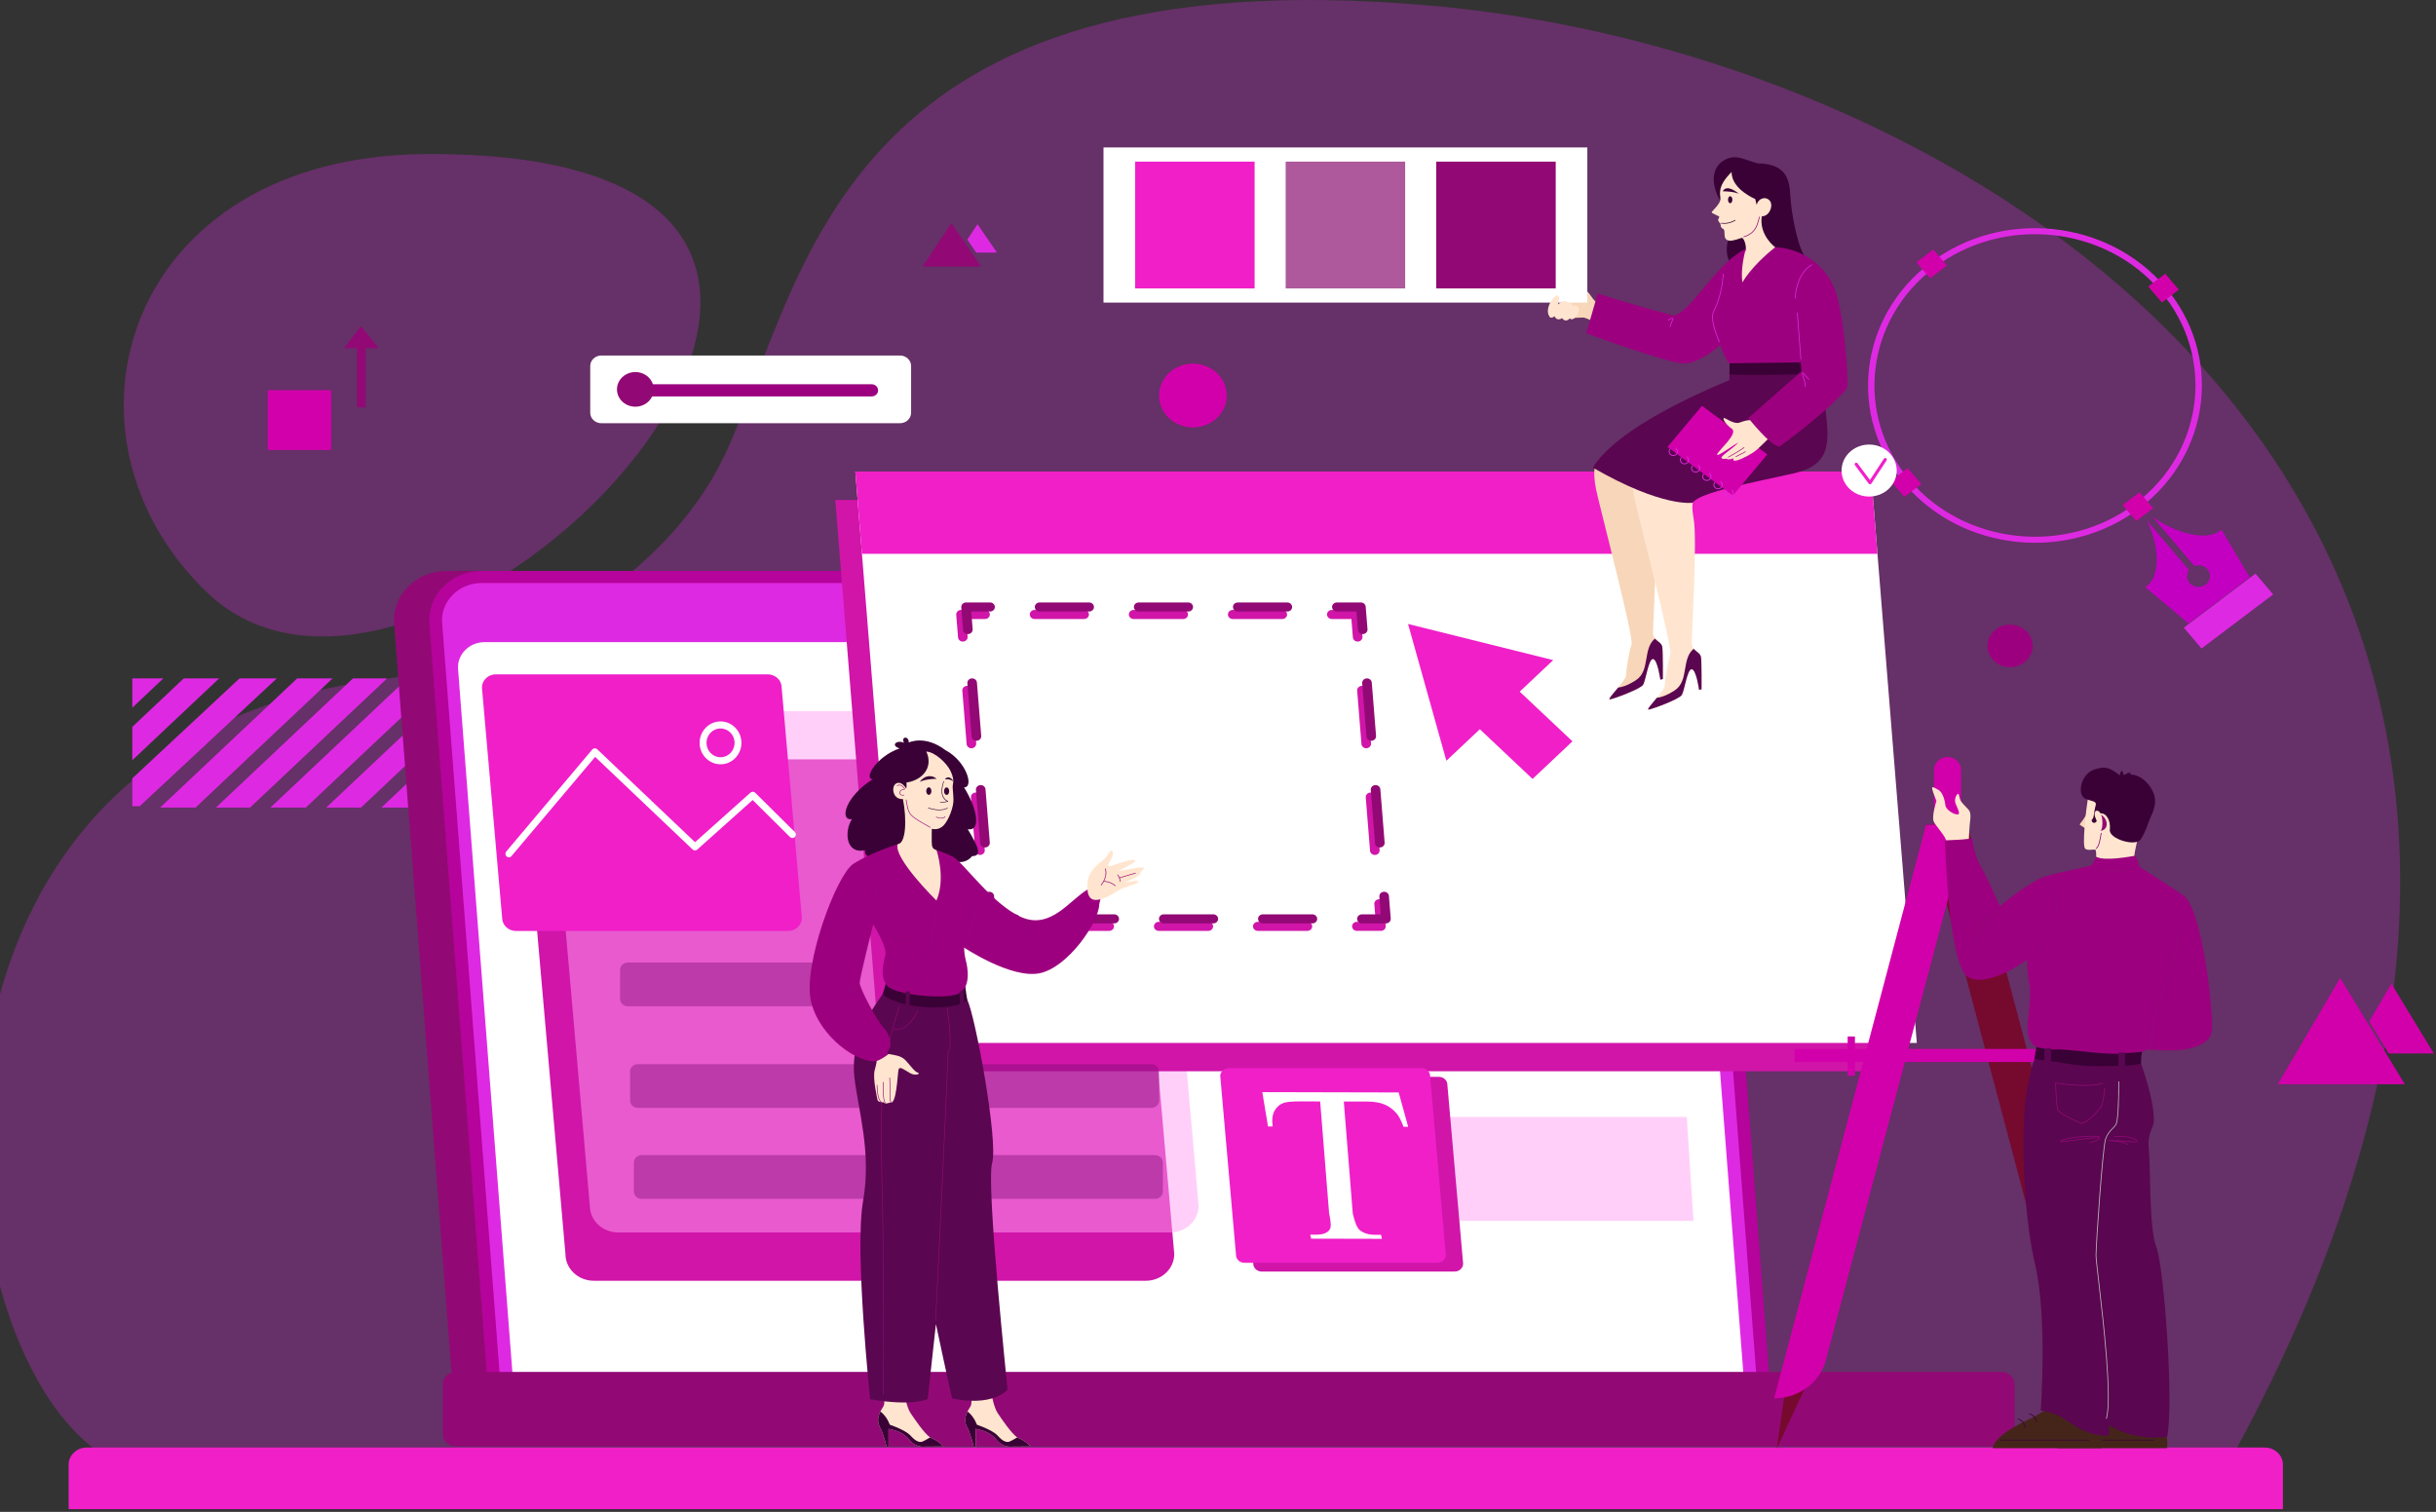 <svg width="733" height="455" viewBox="0 0 733 455" fill="none" xmlns="http://www.w3.org/2000/svg">
<rect x="0" y="0" width="733" height="455" fill="#333333" stroke="none"/>
<path d="M430.138 1.658C255.47 -13.608 242.747 80.167 219.61 133.599C210.935 153.636 196.078 168.457 180.895 179.159C161.076 193.131 137.566 201.666 113.034 204.748C-44.767 224.564 -19.023 425.299 40.315 442.185H669.581C824.588 164.129 604.807 16.925 430.138 1.658Z" fill="#DE29E2" fill-opacity="0.3"/>
<path d="M128.229 46.367C37.267 46.891 12.956 131.007 62.294 178.307C130.541 243.732 317.936 45.276 128.229 46.367Z" fill="#DE29E2" fill-opacity="0.3"/>
<path d="M100.077 204.164H89.428L48.19 243.038H58.842L100.077 204.164Z" fill="#DE29E2"/>
<path d="M116.484 204.164H106.211L64.973 243.038H75.245L116.484 204.164Z" fill="#DE29E2"/>
<path d="M72.078 204.164L39.81 234.255V242.623H42.054L83.293 204.164H72.078Z" fill="#DE29E2"/>
<path d="M39.81 228.799L65.944 204.164H55.295L39.81 218.758V228.799Z" fill="#DE29E2"/>
<path d="M129.326 223.527V213.664L98.164 243.039H108.626L129.326 223.527Z" fill="#DE29E2"/>
<path d="M114.759 243.042H129.324V229.31L114.759 243.042Z" fill="#DE29E2"/>
<path d="M49.16 204.164H39.81V212.978L49.16 204.164Z" fill="#DE29E2"/>
<path d="M129.325 207.88V204.164H122.618L81.379 243.038H92.028L129.325 207.88Z" fill="#DE29E2"/>
<path d="M270.803 106.989H180.956C179.103 106.989 177.602 108.405 177.602 110.15V124.214C177.602 125.96 179.103 127.375 180.956 127.375H270.803C272.655 127.375 274.156 125.96 274.156 124.214V110.15C274.156 108.405 272.655 106.989 270.803 106.989Z" fill="white"/>
<path d="M262.276 119.312H193.38C192.302 119.312 191.431 118.491 191.431 117.475C191.431 116.46 192.302 115.639 193.38 115.639H262.276C263.353 115.639 264.224 116.46 264.224 117.475C264.224 118.491 263.353 119.312 262.276 119.312Z" fill="#9D007F"/>
<path d="M191.18 122.399C194.234 122.399 196.71 120.065 196.71 117.186C196.71 114.307 194.234 111.973 191.18 111.973C188.126 111.973 185.65 114.307 185.65 117.186C185.65 120.065 188.126 122.399 191.18 122.399Z" fill="#920975"/>
<path d="M643.739 152.981C622.113 169.309 590.43 166.005 573.109 145.619C555.789 125.234 559.293 95.367 580.919 79.04C602.545 62.713 634.228 66.016 651.548 86.402C668.869 106.788 665.364 136.654 643.739 152.981ZM582.125 80.458C561.328 96.158 557.959 124.879 574.614 144.483C591.269 164.086 621.737 167.263 642.533 151.563C663.329 135.863 666.699 107.142 650.044 87.539C633.389 67.935 602.921 64.758 582.125 80.458Z" fill="#DE29E2"/>
<path d="M581.755 75.102L576.653 78.954L580.739 83.764L585.841 79.912L581.755 75.102Z" fill="#D200AA"/>
<path d="M643.812 148.148L638.71 152L642.796 156.81L647.898 152.958L643.812 148.148Z" fill="#D200AA"/>
<path d="M651.531 82.377L646.429 86.228L650.515 91.038L655.617 87.186L651.531 82.377Z" fill="#D200AA"/>
<path d="M574.045 140.874L568.943 144.726L573.029 149.535L578.131 145.683L574.045 140.874Z" fill="#D200AA"/>
<path d="M647.565 155.361L660.285 170.331C661.661 169.831 663.271 170.182 664.243 171.325C665.442 172.737 665.201 174.798 663.702 175.929C662.204 177.059 660.018 176.832 658.818 175.42C657.847 174.277 657.838 172.716 658.654 171.561L645.861 156.504C649.076 162.193 650.992 173.398 645.514 176.699L658.535 187.646L676.94 173.753L668.451 159.38C663.866 163.675 652.754 159.502 647.562 155.364L647.565 155.361Z" fill="#C300C2"/>
<path d="M678.679 172.64L657.122 188.915L662.438 195.172L683.995 178.898L678.679 172.64Z" fill="#DE29E2"/>
<path d="M26.117 435.644H681.468C684.484 435.644 686.934 437.953 686.934 440.796V454.18H20.651V440.796C20.651 437.953 23.101 435.644 26.117 435.644Z" fill="#F01FC8"/>
<path d="M704.174 294.314L685.394 326.314H723.62L704.174 294.314Z" fill="#D200AA"/>
<path d="M718.757 317.049H732.345L719.59 296.058L712.912 307.429L718.757 317.049Z" fill="#D200AA"/>
<path d="M286.28 67.162L277.637 80.198H295.228L286.28 67.162Z" fill="#920975"/>
<path d="M293.754 76.026H300.007L294.136 67.476L291.062 72.107L293.754 76.026Z" fill="#DE29E2"/>
<path d="M362.849 127.905C368.045 125.876 370.512 120.261 368.36 115.363C366.208 110.466 360.251 108.14 355.056 110.169C349.86 112.197 347.393 117.812 349.545 122.71C351.697 127.608 357.653 129.933 362.849 127.905Z" fill="#D200AA"/>
<path d="M99.653 117.418H80.545V135.43H99.653V117.418Z" fill="#D200AA"/>
<path d="M113.995 104.816L108.635 98.133L103.458 104.816H107.429V122.604H110.024V104.816H113.995Z" fill="#920975"/>
<path d="M611.446 195.867C612.307 192.428 610.047 188.982 606.399 188.17C602.751 187.358 599.095 189.488 598.234 192.927C597.373 196.366 599.632 199.812 603.281 200.624C606.929 201.436 610.585 199.306 611.446 195.867Z" fill="#9D007F"/>
<path d="M522.496 423.56H136.656L118.596 187.745C117.937 179.152 125.155 171.836 134.296 171.836H488.572C496.825 171.836 503.677 177.846 504.272 185.608L522.496 423.56Z" fill="#920975"/>
<path d="M533.099 423.56H147.256L129.196 187.745C128.536 179.152 135.755 171.836 144.896 171.836H499.171C507.425 171.836 514.276 177.846 514.871 185.608L533.095 423.56H533.099Z" fill="#B5039B"/>
<path d="M150.844 419.925L133.044 187.484C132.803 184.344 133.922 181.35 136.199 179.046C138.472 176.743 141.562 175.473 144.902 175.473H499.178C505.38 175.473 510.585 180.04 511.032 185.872L528.957 419.925H150.844Z" fill="#DE29E2"/>
<path d="M154.434 416.287L137.831 201.368C137.667 199.246 138.425 197.221 139.962 195.666C141.499 194.109 143.586 193.254 145.843 193.254H500.118C504.308 193.254 507.825 196.339 508.128 200.279L524.815 416.287H154.434Z" fill="white"/>
<path d="M602.223 412.893H137.185C134.996 412.893 133.221 414.566 133.221 416.63V431.554C133.221 433.618 134.996 435.291 137.185 435.291H602.223C604.412 435.291 606.187 433.618 606.187 431.554V416.63C606.187 414.566 604.412 412.893 602.223 412.893Z" fill="#920975"/>
<g style="mix-blend-mode:multiply">
<path d="M344.786 385.454H178.693C173.973 385.454 170.144 381.847 170.144 377.395L157.8 236.601C157.8 232.152 161.626 228.542 166.35 228.542H332.443C337.163 228.542 340.992 232.149 340.992 236.601L353.336 377.395C353.336 381.844 349.51 385.454 344.786 385.454Z" fill="#D015A8"/>
</g>
<path d="M352.118 370.924H186.025C181.305 370.924 177.476 367.318 177.476 362.865L165.132 222.072C165.132 217.622 168.958 214.013 173.682 214.013H339.775C344.495 214.013 348.324 217.619 348.324 222.072L360.668 362.865C360.668 367.315 356.842 370.924 352.118 370.924Z" fill="#FFA1F4" fill-opacity="0.5"/>
<g style="mix-blend-mode:multiply">
<path d="M570.737 322.402H265.163L251.334 150.442H556.908L570.737 322.402Z" fill="#D015A8"/>
</g>
<path d="M576.774 313.873H271.199L257.371 141.91H562.945L576.774 313.873Z" fill="white"/>
<path d="M562.945 141.91H257.371L259.364 166.682H564.938L562.945 141.91Z" fill="#F01FC8"/>
<path d="M568.301 147.148C571.541 144.093 571.541 139.14 568.301 136.085C565.06 133.03 559.806 133.03 556.565 136.085C553.324 139.14 553.324 144.093 556.565 147.148C559.806 150.203 565.06 150.203 568.301 147.148Z" fill="white"/>
<path d="M562.689 145.743C562.531 145.743 562.383 145.671 562.293 145.549L558.146 139.979C557.991 139.772 558.046 139.491 558.264 139.345C558.483 139.2 558.782 139.251 558.936 139.457L562.666 144.464L566.872 138.057C567.013 137.845 567.309 137.778 567.534 137.908C567.759 138.042 567.83 138.321 567.692 138.533L563.103 145.525C563.02 145.655 562.869 145.734 562.708 145.74C562.705 145.74 562.698 145.74 562.695 145.74L562.689 145.743Z" fill="#F01FC8"/>
<g style="mix-blend-mode:multiply">
<path d="M415.527 280.152H408.299C407.502 280.152 406.852 279.543 406.852 278.788C406.852 278.033 407.498 277.424 408.299 277.424H413.967L413.54 272.096C413.479 271.344 414.077 270.689 414.871 270.635C415.671 270.577 416.363 271.141 416.421 271.89L416.967 278.685C416.999 279.064 416.858 279.437 416.585 279.715C416.311 279.994 415.925 280.152 415.524 280.152H415.527Z" fill="#D015A8"/>
<path d="M393.39 280.157H378.484C377.687 280.157 377.037 279.547 377.037 278.793C377.037 278.038 377.684 277.429 378.484 277.429H393.39C394.188 277.429 394.837 278.038 394.837 278.793C394.837 279.547 394.191 280.157 393.39 280.157ZM363.578 280.157H348.673C347.875 280.157 347.226 279.547 347.226 278.793C347.226 278.038 347.872 277.429 348.673 277.429H363.578C364.376 277.429 365.025 278.038 365.025 278.793C365.025 279.547 364.379 280.157 363.578 280.157ZM333.763 280.157H318.858C318.06 280.157 317.411 279.547 317.411 278.793C317.411 278.038 318.057 277.429 318.858 277.429H333.763C334.561 277.429 335.21 278.038 335.21 278.793C335.21 279.547 334.564 280.157 333.763 280.157Z" fill="#D015A8"/>
<path d="M303.948 280.152H296.72C295.964 280.152 295.334 279.603 295.279 278.891L294.733 272.096C294.672 271.344 295.27 270.689 296.064 270.635C296.868 270.577 297.556 271.141 297.614 271.89L298.057 277.424H303.945C304.742 277.424 305.391 278.033 305.391 278.788C305.391 279.543 304.745 280.152 303.945 280.152H303.948Z" fill="#D015A8"/>
<path d="M294.88 257.304C294.131 257.304 293.497 256.758 293.44 256.043L292.15 239.988C292.089 239.236 292.687 238.582 293.481 238.527C294.285 238.473 294.973 239.033 295.031 239.782L296.32 255.837C296.382 256.588 295.784 257.243 294.989 257.297C294.951 257.297 294.915 257.301 294.88 257.301V257.304ZM292.301 225.194C291.552 225.194 290.919 224.649 290.861 223.934L289.572 207.879C289.511 207.127 290.109 206.473 290.903 206.418C291.7 206.361 292.395 206.924 292.453 207.673L293.742 223.727C293.803 224.479 293.205 225.134 292.411 225.188C292.372 225.188 292.337 225.191 292.301 225.191V225.194Z" fill="#D015A8"/>
<path d="M289.72 193.088C288.97 193.088 288.337 192.543 288.279 191.828L287.733 185.032C287.7 184.654 287.842 184.281 288.115 184.002C288.388 183.723 288.774 183.565 289.176 183.565H296.404C297.201 183.565 297.851 184.175 297.851 184.929C297.851 185.684 297.205 186.293 296.404 186.293H290.736L291.163 191.621C291.224 192.373 290.626 193.028 289.832 193.082C289.794 193.082 289.758 193.085 289.723 193.085L289.72 193.088Z" fill="#D015A8"/>
<path d="M385.845 186.293H370.939C370.142 186.293 369.492 185.684 369.492 184.929C369.492 184.175 370.138 183.565 370.939 183.565H385.845C386.642 183.565 387.292 184.175 387.292 184.929C387.292 185.684 386.645 186.293 385.845 186.293ZM356.03 186.293H341.124C340.327 186.293 339.677 185.684 339.677 184.929C339.677 184.175 340.323 183.565 341.124 183.565H356.03C356.827 183.565 357.477 184.175 357.477 184.929C357.477 185.684 356.83 186.293 356.03 186.293ZM326.218 186.293H311.312C310.515 186.293 309.865 185.684 309.865 184.929C309.865 184.175 310.511 183.565 311.312 183.565H326.218C327.015 183.565 327.665 184.175 327.665 184.929C327.665 185.684 327.019 186.293 326.218 186.293Z" fill="#D015A8"/>
<path d="M408.527 193.088C407.778 193.088 407.144 192.543 407.086 191.828L406.643 186.293H400.755C399.958 186.293 399.309 185.684 399.309 184.929C399.309 184.175 399.955 183.565 400.755 183.565H407.983C408.739 183.565 409.369 184.114 409.424 184.826L409.97 191.621C410.031 192.373 409.433 193.028 408.639 193.082C408.601 193.082 408.565 193.085 408.53 193.085L408.527 193.088Z" fill="#D015A8"/>
<path d="M413.689 257.304C412.939 257.304 412.306 256.758 412.248 256.043L410.959 239.988C410.898 239.236 411.496 238.582 412.29 238.527C413.091 238.473 413.782 239.033 413.84 239.782L415.129 255.837C415.19 256.588 414.592 257.243 413.798 257.297C413.759 257.297 413.724 257.301 413.689 257.301V257.304ZM411.11 225.194C410.361 225.194 409.727 224.649 409.67 223.934L408.38 207.879C408.319 207.127 408.917 206.473 409.711 206.418C410.512 206.361 411.203 206.924 411.261 207.673L412.55 223.727C412.612 224.479 412.013 225.134 411.219 225.188C411.181 225.188 411.145 225.191 411.11 225.191V225.194Z" fill="#D015A8"/>
</g>
<path d="M417.038 277.903H409.81C409.012 277.903 408.363 277.294 408.363 276.539C408.363 275.784 409.009 275.175 409.81 275.175H415.478L415.051 269.847C414.989 269.095 415.587 268.44 416.382 268.386C417.182 268.328 417.874 268.892 417.931 269.641L418.478 276.436C418.51 276.815 418.369 277.188 418.095 277.466C417.822 277.745 417.436 277.903 417.034 277.903H417.038Z" fill="#920975"/>
<path d="M394.899 277.904H379.993C379.196 277.904 378.546 277.294 378.546 276.54C378.546 275.785 379.193 275.176 379.993 275.176H394.899C395.696 275.176 396.346 275.785 396.346 276.54C396.346 277.294 395.7 277.904 394.899 277.904ZM365.087 277.904H350.181C349.384 277.904 348.734 277.294 348.734 276.54C348.734 275.785 349.381 275.176 350.181 275.176H365.087C365.885 275.176 366.534 275.785 366.534 276.54C366.534 277.294 365.888 277.904 365.087 277.904ZM335.272 277.904H320.366C319.569 277.904 318.919 277.294 318.919 276.54C318.919 275.785 319.566 275.176 320.366 275.176H335.272C336.07 275.176 336.719 275.785 336.719 276.54C336.719 277.294 336.073 277.904 335.272 277.904Z" fill="#920975"/>
<path d="M305.457 277.903H298.23C297.474 277.903 296.844 277.354 296.789 276.642L296.243 269.847C296.181 269.095 296.78 268.44 297.574 268.386C298.378 268.328 299.066 268.892 299.123 269.641L299.567 275.175H305.454C306.252 275.175 306.901 275.784 306.901 276.539C306.901 277.294 306.255 277.903 305.454 277.903H305.457Z" fill="#920975"/>
<path d="M296.39 255.052C295.641 255.052 295.007 254.506 294.949 253.791L293.66 237.736C293.599 236.985 294.197 236.33 294.991 236.275C295.795 236.221 296.483 236.781 296.541 237.53L297.83 253.585C297.891 254.336 297.293 254.991 296.499 255.046C296.461 255.046 296.425 255.049 296.39 255.049V255.052ZM293.811 222.942C293.062 222.942 292.429 222.397 292.371 221.682L291.081 205.627C291.02 204.875 291.618 204.221 292.413 204.166C293.21 204.109 293.904 204.672 293.962 205.421L295.252 221.476C295.313 222.227 294.715 222.882 293.92 222.936C293.882 222.936 293.847 222.939 293.811 222.939V222.942Z" fill="#920975"/>
<path d="M291.231 190.837C290.482 190.837 289.848 190.291 289.79 189.576L289.244 182.78C289.212 182.402 289.353 182.029 289.626 181.75C289.9 181.471 290.285 181.313 290.687 181.313H297.915C298.713 181.313 299.362 181.923 299.362 182.677C299.362 183.432 298.716 184.041 297.915 184.041H292.247L292.674 189.37C292.736 190.121 292.137 190.776 291.343 190.83C291.305 190.83 291.269 190.833 291.234 190.833L291.231 190.837Z" fill="#920975"/>
<path d="M387.357 184.041H372.451C371.654 184.041 371.004 183.432 371.004 182.677C371.004 181.923 371.651 181.313 372.451 181.313H387.357C388.154 181.313 388.804 181.923 388.804 182.677C388.804 183.432 388.158 184.041 387.357 184.041ZM357.545 184.041H342.639C341.842 184.041 341.192 183.432 341.192 182.677C341.192 181.923 341.839 181.313 342.639 181.313H357.545C358.343 181.313 358.992 181.923 358.992 182.677C358.992 183.432 358.346 184.041 357.545 184.041ZM327.73 184.041H312.824C312.027 184.041 311.377 183.432 311.377 182.677C311.377 181.923 312.024 181.313 312.824 181.313H327.73C328.528 181.313 329.177 181.923 329.177 182.677C329.177 183.432 328.531 184.041 327.73 184.041Z" fill="#920975"/>
<path d="M410.04 190.837C409.291 190.837 408.658 190.291 408.6 189.576L408.156 184.041H402.269C401.472 184.041 400.822 183.432 400.822 182.677C400.822 181.923 401.469 181.313 402.269 181.313H409.497C410.253 181.313 410.883 181.862 410.937 182.574L411.484 189.37C411.545 190.121 410.947 190.776 410.153 190.83C410.114 190.83 410.079 190.833 410.044 190.833L410.04 190.837Z" fill="#920975"/>
<path d="M415.201 255.052C414.452 255.052 413.818 254.506 413.76 253.791L412.471 237.736C412.41 236.985 413.008 236.33 413.802 236.275C414.603 236.221 415.294 236.781 415.352 237.53L416.641 253.585C416.702 254.336 416.104 254.991 415.31 255.046C415.271 255.046 415.236 255.049 415.201 255.049V255.052ZM412.619 222.942C411.87 222.942 411.236 222.397 411.178 221.682L409.889 205.627C409.828 204.875 410.426 204.221 411.22 204.166C412.021 204.109 412.712 204.672 412.77 205.421L414.059 221.476C414.12 222.227 413.522 222.882 412.728 222.936C412.69 222.936 412.654 222.939 412.619 222.939V222.942Z" fill="#920975"/>
<path d="M467.355 198.664L423.683 187.789L435.219 228.957L445.286 219.465L461.153 234.425L473.156 223.111L457.288 208.154L467.355 198.664Z" fill="#F01FC8"/>
<path d="M641.305 408.747H618.66V410.444H641.305V408.747Z" fill="#D200AA"/>
<path d="M638.439 407.167H636.587V412.235H638.439V407.167Z" fill="#D200AA"/>
<path d="M626.098 412.727C626.333 413.39 636.898 435.967 636.898 435.967L633.767 414.203L626.095 412.727H626.098Z" fill="#D200AA"/>
<path d="M637.683 420.846C630.323 420.846 623.909 416.124 622.127 409.393L579.448 248.195H591.972L637.683 420.846Z" fill="#76092E"/>
<path d="M545.427 412.727C545.192 413.39 534.626 435.967 534.626 435.967L537.758 414.203L545.43 412.727H545.427Z" fill="#76092E"/>
<path d="M533.843 420.846C541.202 420.846 547.617 416.124 549.398 409.393L592.077 248.195H579.554L533.843 420.846Z" fill="#D200AA"/>
<path d="M636.117 315.678H540V319.612H636.117V315.678Z" fill="#D200AA"/>
<path d="M558.16 311.941H555.967V323.747H558.16V311.941Z" fill="#D200AA"/>
<path d="M615.767 311.941H613.574V323.747H615.767V311.941Z" fill="#D200AA"/>
<path d="M586.024 227.829C583.776 227.829 581.953 229.548 581.953 231.666V248.194H590.094V231.666C590.094 229.548 588.271 227.829 586.024 227.829Z" fill="#D200AA"/>
<path d="M509.569 367.442H385.357L383.344 336.154H507.556L509.569 367.442Z" fill="#FFA1F4" fill-opacity="0.5"/>
<g style="mix-blend-mode:multiply">
<path d="M432.975 324.087H374.921C373.306 324.087 372.098 325.481 372.416 326.972L377.152 380.749C377.393 381.874 378.441 382.683 379.657 382.683H437.711C439.325 382.683 440.534 381.289 440.216 379.797L435.48 326.021C435.239 324.896 434.19 324.087 432.975 324.087Z" fill="#D015A8"/>
</g>
<path d="M427.783 321.457H369.729C368.115 321.457 366.906 322.851 367.224 324.342L371.96 378.119C372.201 379.244 373.249 380.053 374.465 380.053H432.519C434.133 380.053 435.342 378.659 435.024 377.168L430.288 323.391C430.047 322.266 428.999 321.457 427.783 321.457Z" fill="#F01FC8"/>
<path d="M416.659 332.423C418.061 333.02 419.289 333.95 420.337 335.208C420.977 335.987 421.639 337.293 422.318 339.112H423.726L420.868 328.78L379.832 328.683L381.545 339.015H382.95C382.683 337.027 382.87 335.445 383.526 334.278C384.175 333.111 385.098 332.32 386.294 331.914C387.211 331.61 388.847 331.465 391.194 331.471L397.236 331.486L399.933 365.156C400.486 367.629 400.57 369.206 400.178 369.9C399.541 371.027 398.158 371.588 396.033 371.582H394.255L394.525 372.782L415.839 372.83L415.569 371.627H413.826C411.872 371.618 410.325 371.16 409.187 370.245C408.367 369.575 407.66 367.887 407.052 365.174L404.354 331.504L411.434 331.52C413.508 331.526 415.248 331.829 416.656 332.426L416.659 332.423Z" fill="white"/>
<path d="M237.071 280.189H155.304C152.979 280.189 151.095 278.413 151.095 276.222L145.018 206.912C145.018 204.72 146.902 202.944 149.227 202.944H230.994C233.318 202.944 235.203 204.72 235.203 206.912L241.279 276.222C241.279 278.413 239.395 280.189 237.071 280.189Z" fill="#F01FC8"/>
<path d="M153.115 258.018C152.874 258.018 152.636 257.933 152.44 257.76C152.009 257.378 151.961 256.709 152.334 256.266L178.216 225.569C178.4 225.351 178.66 225.221 178.94 225.206C179.22 225.19 179.493 225.29 179.699 225.487L209.144 253.463L225.834 238.532C226.239 238.172 226.847 238.187 227.233 238.569L239.161 250.389C239.573 250.795 239.583 251.468 239.187 251.889C238.792 252.311 238.136 252.323 237.724 251.917L226.477 240.772L209.803 255.687C209.404 256.045 208.81 256.036 208.42 255.666L179.078 227.791L153.896 257.657C153.691 257.9 153.404 258.024 153.115 258.024V258.018Z" fill="white"/>
<path d="M216.81 230.021C213.341 230.021 210.518 227.126 210.518 223.568C210.518 220.01 213.341 217.115 216.81 217.115C220.279 217.115 223.102 220.01 223.102 223.568C223.102 227.126 220.279 230.021 216.81 230.021ZM216.81 219.237C214.482 219.237 212.585 221.18 212.585 223.568C212.585 225.956 214.479 227.899 216.81 227.899C219.141 227.899 221.035 225.956 221.035 223.568C221.035 221.18 219.141 219.237 216.81 219.237Z" fill="white"/>
<path d="M248.004 289.69H188.917C187.632 289.69 186.589 290.673 186.589 291.885V300.65C186.589 301.862 187.632 302.844 188.917 302.844H248.004C249.289 302.844 250.332 301.862 250.332 300.65V291.885C250.332 290.673 249.289 289.69 248.004 289.69Z" fill="#76096F" fill-opacity="0.39"/>
<path d="M346.442 320.27H191.933C190.647 320.27 189.605 321.252 189.605 322.464V331.229C189.605 332.441 190.647 333.424 191.933 333.424H346.442C347.727 333.424 348.77 332.441 348.77 331.229V322.464C348.77 321.252 347.727 320.27 346.442 320.27Z" fill="#76096F" fill-opacity="0.39"/>
<path d="M347.574 347.647H193.066C191.78 347.647 190.738 348.63 190.738 349.842V358.607C190.738 359.819 191.78 360.801 193.066 360.801H347.574C348.86 360.801 349.902 359.819 349.902 358.607V349.842C349.902 348.63 348.86 347.647 347.574 347.647Z" fill="#76096F" fill-opacity="0.39"/>
<path d="M480.118 140.186C479.794 140.389 479.36 142.635 480.228 147.123C481.093 151.612 491.7 191.814 490.944 193.956C490.185 196.099 489.32 201.403 489.32 203.14C489.32 204.877 483.15 210.69 484.449 210.487C485.748 210.284 493.597 207.374 494.407 206.098C495.217 204.822 496.085 198.087 497.439 198.345C498.792 198.603 499.603 204.567 499.603 204.567L500.362 204.364C500.362 204.364 500.416 196.56 500.201 194.775C499.985 192.99 497.442 192.886 497.387 190.592C497.333 188.298 499.12 159.423 497.982 153.146C496.847 146.872 498.143 145.647 502.365 143.198C506.586 140.749 480.122 140.189 480.122 140.189L480.118 140.186Z" fill="#F8D6B9"/>
<path d="M491.768 143.256C491.443 143.459 491.009 145.705 491.878 150.194C492.742 154.682 503.35 194.884 502.594 197.027C501.838 199.17 500.97 204.474 500.97 206.21C500.97 207.947 494.8 213.76 496.099 213.557C497.398 213.354 505.247 210.444 506.057 209.168C506.867 207.892 507.735 201.158 509.089 201.415C510.442 201.673 511.253 207.638 511.253 207.638L512.011 207.435C512.011 207.435 512.066 199.63 511.851 197.845C511.635 196.06 509.092 195.957 509.037 193.662C508.983 191.368 510.77 162.493 509.632 156.216C508.497 149.942 509.793 148.718 514.015 146.269C518.236 143.82 491.771 143.259 491.771 143.259L491.768 143.256Z" fill="#FFE5CF"/>
<path d="M509.637 195.254C505.859 198.336 508.297 204.962 503.892 207.793C501.387 209.402 499.654 209.899 498.554 210.005C496.992 211.896 495.371 213.673 496.098 213.557C497.397 213.354 505.245 210.445 506.055 209.169C506.866 207.893 507.734 201.158 509.087 201.416C510.441 201.673 511.251 207.638 511.251 207.638L512.01 207.435C512.01 207.435 512.065 199.631 511.849 197.845C511.698 196.603 510.422 196.175 509.64 195.257L509.637 195.254Z" fill="#5A0650"/>
<path d="M497.989 192.18C494.211 195.262 496.648 201.888 492.243 204.718C489.739 206.328 488.005 206.828 486.906 206.931C485.343 208.822 483.723 210.598 484.449 210.483C485.748 210.28 493.597 207.37 494.407 206.094C495.217 204.818 496.085 198.084 497.439 198.341C498.793 198.596 499.603 204.564 499.603 204.564L500.362 204.361C500.362 204.361 500.416 196.556 500.201 194.771C500.05 193.528 498.773 193.101 497.992 192.183L497.989 192.18Z" fill="#5A0650"/>
<path d="M520.457 109.334L520.386 114.42C498.956 123.297 484.179 132.632 479.311 140.743C500.255 152.833 509.348 151.303 509.348 151.303C511.457 148.09 527.858 145.18 539.87 142.425C551.886 139.67 550.262 131.866 549.124 121.764C547.989 111.662 545.876 106.764 545.552 106.306C545.227 105.849 530.453 105.236 529.964 105.236C529.475 105.236 520.457 109.334 520.457 109.334Z" fill="#5A0650"/>
<path d="M544.342 106.615L528.577 105.751C525.928 106.851 520.459 109.337 520.459 109.337L520.411 112.667C528.465 113.146 546.65 112.464 546.65 112.464L544.342 106.615Z" fill="#390135"/>
<path d="M512.132 122.131L501.771 134.508L521.432 149.135L531.794 136.758L512.132 122.131Z" fill="#D200AA"/>
<path d="M502.645 136.944C502.047 136.498 501.944 135.677 502.417 135.113C502.465 135.056 502.552 135.047 502.61 135.092C502.671 135.137 502.681 135.219 502.632 135.274C502.253 135.725 502.337 136.383 502.816 136.738C503.295 137.095 503.993 137.017 504.369 136.565C504.748 136.113 504.665 135.456 504.185 135.101C504.124 135.056 504.115 134.974 504.163 134.919C504.211 134.862 504.298 134.853 504.356 134.898C504.954 135.344 505.057 136.165 504.584 136.729C504.111 137.292 503.24 137.389 502.642 136.944H502.645Z" fill="#DE29E2"/>
<path d="M506.01 139.448C505.412 139.002 505.309 138.181 505.782 137.617C505.83 137.56 505.917 137.55 505.975 137.596C506.036 137.641 506.045 137.723 505.997 137.778C505.618 138.229 505.701 138.887 506.18 139.242C506.66 139.599 507.357 139.521 507.733 139.069C508.113 138.617 508.029 137.96 507.55 137.605C507.489 137.56 507.479 137.478 507.528 137.423C507.576 137.369 507.663 137.356 507.721 137.402C508.319 137.847 508.422 138.669 507.949 139.233C507.476 139.796 506.605 139.893 506.007 139.448H506.01Z" fill="#DE29E2"/>
<path d="M509.376 141.947C508.778 141.501 508.675 140.68 509.148 140.116C509.196 140.059 509.283 140.049 509.341 140.095C509.402 140.14 509.412 140.222 509.363 140.277C508.984 140.728 509.068 141.386 509.547 141.741C510.026 142.098 510.723 142.02 511.1 141.568C511.479 141.116 511.395 140.459 510.916 140.104C510.855 140.059 510.846 139.977 510.894 139.922C510.942 139.865 511.029 139.855 511.087 139.901C511.685 140.346 511.788 141.168 511.315 141.732C510.842 142.295 509.971 142.392 509.373 141.947H509.376Z" fill="#DE29E2"/>
<path d="M512.741 144.451C512.143 144.005 512.04 143.184 512.513 142.62C512.561 142.562 512.648 142.553 512.706 142.599C512.767 142.644 512.776 142.726 512.728 142.781C512.349 143.232 512.432 143.89 512.911 144.245C513.391 144.602 514.088 144.523 514.464 144.072C514.841 143.62 514.76 142.963 514.281 142.608C514.22 142.562 514.21 142.481 514.259 142.426C514.307 142.368 514.394 142.359 514.452 142.405C515.05 142.85 515.152 143.672 514.68 144.235C514.207 144.799 513.336 144.896 512.738 144.451H512.741Z" fill="#DE29E2"/>
<path d="M516.107 146.956C515.509 146.51 515.406 145.689 515.879 145.125C515.927 145.067 516.014 145.058 516.072 145.104C516.133 145.149 516.143 145.231 516.094 145.286C515.715 145.737 515.799 146.395 516.278 146.749C516.757 147.107 517.454 147.028 517.831 146.577C518.21 146.125 518.126 145.467 517.647 145.113C517.586 145.067 517.577 144.986 517.625 144.931C517.673 144.873 517.76 144.864 517.818 144.91C518.416 145.355 518.519 146.177 518.046 146.74C517.573 147.304 516.702 147.401 516.104 146.956H516.107Z" fill="#DE29E2"/>
<path d="M519.475 149.463C518.877 149.018 518.774 148.196 519.247 147.633C519.295 147.575 519.382 147.566 519.44 147.612C519.501 147.657 519.51 147.739 519.462 147.793C519.083 148.245 519.166 148.903 519.645 149.257C520.124 149.615 520.822 149.536 521.198 149.085C521.578 148.633 521.494 147.975 521.015 147.621C520.954 147.575 520.944 147.493 520.993 147.439C521.041 147.381 521.128 147.372 521.185 147.418C521.783 147.863 521.886 148.684 521.414 149.248C520.941 149.812 520.07 149.909 519.472 149.463H519.475Z" fill="#DE29E2"/>
<path d="M529.165 126.948C526.779 125.935 525.023 126.62 523.358 127.199C521.692 127.778 518.95 125.56 518.67 125.82C518.39 126.081 519.101 127.605 521.123 129.051C523.146 130.497 517.069 135.528 516.696 136.716C516.323 137.904 522.329 133.403 523.065 133.191C521.226 135.164 517.667 137.262 518.014 137.813C518.361 138.365 519.464 138.013 519.464 138.013C520.056 138.571 521.744 137.892 521.744 137.892C521.139 138.614 521.827 138.832 522.998 138.474C524.168 138.113 527.245 136.595 528.714 135.286C530.184 133.976 532.743 131.367 532.743 131.367L529.168 126.948H529.165Z" fill="#FFE5CF"/>
<g style="mix-blend-mode:multiply">
<path d="M519.971 137.659C519.971 137.659 519.951 137.644 519.945 137.632C519.916 137.586 519.935 137.529 519.98 137.504C523.491 135.607 524.71 134.616 524.719 134.607C524.761 134.574 524.826 134.577 524.861 134.616C524.896 134.655 524.893 134.716 524.851 134.749C524.838 134.758 523.607 135.762 520.08 137.668C520.045 137.686 519.999 137.683 519.967 137.659H519.971Z" fill="#920975"/>
</g>
<g style="mix-blend-mode:multiply">
<path d="M522.249 137.515C522.249 137.515 522.23 137.497 522.224 137.485C522.198 137.439 522.217 137.382 522.269 137.357C524.523 136.269 525.14 135.848 525.146 135.845C525.191 135.815 525.253 135.824 525.285 135.866C525.317 135.909 525.307 135.966 525.262 135.997C525.236 136.015 524.632 136.43 522.359 137.527C522.323 137.545 522.282 137.539 522.253 137.518L522.249 137.515Z" fill="#920975"/>
</g>
<path d="M480.114 90.726C478.928 89.826 478.259 87.704 476.33 86.816C474.4 85.928 473.616 86.05 471.272 86.353C468.931 86.656 468.288 85.162 467.777 85.465C467.266 85.768 466.96 87.744 470.008 88.496C472.96 89.308 469.729 95.215 470.529 95.542C471.33 95.87 474.503 95.606 476.211 95.57C477.918 95.533 481.641 98.294 481.641 98.294C481.641 98.294 482.914 90.611 482.866 90.447C482.821 90.284 480.114 90.726 480.114 90.726Z" fill="#F8D6B9"/>
<path d="M477.634 44.374H332.047V91.068H477.634V44.374Z" fill="white"/>
<path d="M422.82 48.642H386.864V86.803H422.82V48.642Z" fill="#AE599C"/>
<path d="M468.12 48.642H432.164V86.803H468.12V48.642Z" fill="#920975"/>
<path d="M377.518 48.642H341.562V86.803H377.518V48.642Z" fill="#F01FC8"/>
<path d="M466.197 95.205C464.526 92.734 468.082 88.082 468.828 89.016C469.573 89.949 468.577 91.856 468.811 91.619C471.078 89.567 471.93 91.258 471.93 91.258C473.062 90.87 473.203 92.116 473.203 92.116C474.502 91.449 475.756 92.625 474.731 94.547C473.705 96.469 472.419 96.235 472.435 95.762C470.991 97.317 470.046 95.75 470.046 95.75C468.374 96.838 467.779 95.171 467.779 95.171C466.773 95.92 466.374 95.584 466.197 95.208V95.205Z" fill="#FFE5CF"/>
<path d="M528.971 49.173C524.929 48.221 522.511 46.145 518.833 48.221C515.152 50.297 514.612 55.125 517.644 60.499C520.676 65.873 521.18 69.07 520.168 71.722C519.158 74.374 519.013 80.294 523.849 80.973C528.685 81.652 543.838 78.048 543.838 78.048C541.096 75.872 539.003 64.309 538.716 58.935C538.43 53.561 537.202 49.346 528.974 49.173H528.971Z" fill="#390135"/>
<path d="M525.939 74.573C516.631 78.656 509.053 93.822 503.641 94.98C488.632 91.034 480.768 88.315 480.768 88.315L477.305 100.287C477.305 100.287 502.201 109.471 506.818 109.401C511.435 109.334 517.64 103.891 517.64 103.891C518.65 107.019 520.094 109.331 520.454 109.331C520.814 109.331 541.813 109.059 541.813 109.059C541.813 109.059 542.173 111.644 541.957 111.847C541.742 112.05 526.084 125.792 526.084 125.792C526.084 125.792 532.505 134.024 535.392 134.43C541.813 130.008 555.523 118.512 555.886 116.336C556.246 114.16 554.876 92.528 551.555 85.794C548.237 79.059 541.597 74.707 534.164 74.4C526.73 74.094 525.939 74.57 525.939 74.57V74.573Z" fill="#9D007F"/>
<path d="M524.103 71.581C525.148 71.717 525.726 75.627 525.112 75.663C525.112 75.663 523.633 81.174 524.318 84.983C524.318 84.983 526.771 80.255 534.166 74.406C534.166 74.406 529.26 70.868 530.125 65.086C532.433 65.189 533.787 61.709 532.453 60.315C531.118 58.921 528.98 59.83 528.585 61.667C528.585 61.667 528.18 60.085 528.144 59.882C528.144 59.882 521.035 56.99 521.035 51.786C521.035 51.786 518.328 54.268 517.752 56.651C517.174 59.03 518.187 59.609 517.283 61.106C516.38 62.603 514.91 63.725 515.055 63.964C515.2 64.204 517.302 65.104 517.318 65.155C517.373 65.428 517.084 65.919 517.084 65.919C516.939 66.243 517.244 66.974 517.733 67.177C517.662 67.977 518.023 68.656 518.363 68.774C518.707 68.892 518.904 69.283 518.904 70.065C518.904 70.847 518.923 71.835 519.678 72.226C520.437 72.617 521.411 72.532 524.099 71.581H524.103Z" fill="#FFE5CF"/>
<path d="M520.621 61.165C520.984 61.165 521.277 60.692 521.277 60.108C521.277 59.523 520.984 59.05 520.621 59.05C520.259 59.05 519.965 59.523 519.965 60.108C519.965 60.692 520.259 61.165 520.621 61.165Z" fill="#390135"/>
<g style="mix-blend-mode:multiply">
<path d="M524.697 71.364C524.649 71.364 524.604 71.334 524.591 71.288C524.575 71.234 524.607 71.176 524.668 71.158C526.636 70.627 528.009 69.394 528.636 67.587C529.247 65.823 529.263 65.311 529.263 65.305C529.263 65.248 529.314 65.202 529.372 65.202C529.433 65.202 529.481 65.248 529.481 65.305C529.481 65.326 529.475 65.836 528.845 67.651C528.195 69.527 526.771 70.809 524.729 71.358C524.72 71.358 524.71 71.361 524.7 71.361L524.697 71.364Z" fill="#920975"/>
</g>
<g style="mix-blend-mode:multiply">
<path d="M540.156 89.847C540.095 89.847 540.046 89.799 540.046 89.741C540.046 89.668 540.249 82.373 545.152 79.588C545.204 79.558 545.271 79.573 545.303 79.624C545.335 79.673 545.319 79.736 545.265 79.767C540.468 82.494 540.268 89.674 540.268 89.747C540.268 89.805 540.217 89.85 540.159 89.85L540.156 89.847Z" fill="#DE29E2"/>
</g>
<g style="mix-blend-mode:multiply">
<path d="M541.888 108.218C541.83 108.218 541.782 108.175 541.779 108.121L540.695 94.176C540.692 94.118 540.737 94.07 540.798 94.064C540.859 94.061 540.91 94.103 540.917 94.161L542 108.106C542.004 108.163 541.959 108.212 541.897 108.218C541.897 108.218 541.891 108.218 541.888 108.218Z" fill="#DE29E2"/>
</g>
<g style="mix-blend-mode:multiply">
<path d="M543.257 116.445C543.199 116.445 543.151 116.403 543.148 116.348C543.084 115.484 542.784 114.439 542.543 113.602C542.244 112.557 542.158 112.223 542.341 112.126C542.469 112.06 542.621 112.181 542.762 112.326C543.694 113.272 544.35 114.096 544.357 114.102C544.392 114.148 544.382 114.214 544.334 114.248C544.286 114.281 544.215 114.272 544.18 114.227C544.174 114.218 543.524 113.402 542.601 112.466C542.537 112.402 542.495 112.366 542.466 112.341C542.466 112.532 542.624 113.066 542.759 113.545C543.003 114.39 543.305 115.445 543.37 116.333C543.373 116.391 543.328 116.439 543.267 116.445H543.26H543.257Z" fill="#DE29E2"/>
</g>
<g style="mix-blend-mode:multiply">
<path d="M517.358 102.973C517.316 102.973 517.275 102.948 517.255 102.909C517.13 102.639 514.22 96.238 515.526 93.707C516.13 92.534 518.13 88.252 518.4 82.457C518.4 82.399 518.455 82.354 518.516 82.357C518.577 82.357 518.625 82.408 518.622 82.466C518.349 88.3 516.336 92.616 515.725 93.798C514.464 96.244 517.429 102.76 517.458 102.827C517.484 102.879 517.458 102.942 517.4 102.964C517.387 102.97 517.371 102.973 517.355 102.973H517.358Z" fill="#DE29E2"/>
</g>
<g style="mix-blend-mode:multiply">
<path d="M502.525 98.455C502.525 98.455 502.509 98.455 502.5 98.455C502.439 98.442 502.403 98.385 502.416 98.33C502.58 97.67 502.828 97.106 503.008 96.697C503.178 96.312 503.339 95.945 503.233 95.897C503.03 95.803 502.445 96.169 502.091 96.46C502.046 96.5 501.976 96.494 501.934 96.451C501.892 96.409 501.898 96.342 501.943 96.303C502.104 96.169 502.921 95.518 503.329 95.709C503.622 95.845 503.458 96.215 503.21 96.775C503.024 97.2 502.789 97.73 502.628 98.376C502.615 98.424 502.57 98.458 502.519 98.458L502.525 98.455Z" fill="#DE29E2"/>
</g>
<path d="M518.356 57.562C521.658 57.587 523.282 58.314 523.282 58.314C520.793 56.426 519.25 56.096 518.356 57.562Z" fill="#390135"/>
<path d="M522.019 66.377C522.019 66.377 518.997 65.959 517.074 65.94C516.949 66.271 517.251 66.98 517.73 67.18C517.66 67.98 518.02 68.659 518.36 68.777C518.367 68.777 518.377 68.783 518.383 68.786C519.319 68.426 521.322 67.544 522.019 66.377Z" fill="#FFE5CF"/>
<path d="M518.845 67.342C518.552 67.342 518.253 67.318 517.945 67.263C517.884 67.251 517.845 67.196 517.858 67.142C517.871 67.084 517.925 67.048 517.987 67.06C520.115 67.439 522.015 66.22 522.035 66.208C522.086 66.175 522.154 66.187 522.189 66.236C522.224 66.284 522.211 66.348 522.16 66.381C522.089 66.427 520.658 67.342 518.845 67.342Z" fill="#390135"/>
<path d="M256.361 246.533C254.155 249.755 254.155 257.132 260.328 255.887C259.778 257.238 262.093 260.563 272.234 257.238C272.234 257.238 278.739 262.121 285.352 258.693C285.352 258.693 289.873 260.978 292.519 257.654C295.606 257.654 294.394 254.847 291.198 249.549C294.947 250.276 294.506 244.145 290.095 236.974C293.182 236.974 290.757 229.075 284.472 225.751C278.298 221.074 273.446 223.465 273.446 223.465C273.556 221.492 271.022 221.492 272.012 223.568C270.029 222.529 267.714 224.296 270.691 225.232C263.524 227.727 259.778 234.586 262.643 234.479C254.264 239.78 252.502 247.055 256.361 246.533Z" fill="#390135"/>
<path d="M291.683 416.085C291.683 416.085 292.895 421.938 292.024 423.262C291.152 424.587 289.696 427.057 290.908 429.297C292.12 431.536 293.043 435.558 293.043 435.558H293.577V430.027C296.487 430.53 298.522 431.627 299.93 433.409C301.335 435.192 303.325 435.376 303.615 435.376C303.904 435.376 309.92 435.331 309.92 435.331C309.531 434.416 307.737 433.273 306.087 432.588C304.39 431.491 301.287 426.92 300.171 425.229C299.056 423.538 298.377 419.698 298.377 419.698L291.686 416.085H291.683Z" fill="#FFE5CF"/>
<path d="M300.723 432.612C300.067 431.948 299.318 430.693 293.958 428.771C293.842 428.687 293.315 426.516 291.131 424.795C290.498 426.107 290.067 427.756 290.903 429.299C292.115 431.539 293.038 435.561 293.038 435.561H293.572V430.029C296.482 430.532 298.517 431.63 299.925 433.412C301.33 435.194 303.32 435.379 303.61 435.379C303.899 435.379 309.915 435.333 309.915 435.333C309.526 434.418 307.732 433.275 306.082 432.59C306.082 432.59 304.87 433.366 303.78 433.848C302.69 434.327 301.378 433.275 300.726 432.615L300.723 432.612Z" fill="#390135"/>
<path d="M265.47 416.085C265.47 416.085 266.682 421.938 265.81 423.262C264.939 424.587 263.483 427.057 264.695 429.297C265.907 431.536 266.83 435.558 266.83 435.558H267.363V430.027C270.273 430.53 272.308 431.627 273.717 433.409C275.122 435.192 277.112 435.376 277.401 435.376C277.691 435.376 283.706 435.331 283.706 435.331C283.317 434.416 281.523 433.273 279.874 432.588C278.176 431.491 275.074 426.92 273.958 425.229C272.842 423.538 272.164 419.698 272.164 419.698L265.473 416.085H265.47Z" fill="#FFE5CF"/>
<path d="M265.569 299.193C260.476 306.37 256.017 314.417 257.084 324.107C258.152 333.8 262.322 346.69 259.701 361.502C257.084 376.314 261.836 421.113 261.836 421.113C275.025 423.353 279.147 421.023 279.147 421.023L281.62 398.485C281.62 398.485 286.372 420.792 286.517 420.838C298.542 423.399 303.053 418.507 303.149 418.231C303.245 417.958 296.651 356.701 298.542 349.982C300.432 343.262 293.352 305.319 291.073 300.976C288.793 296.632 265.566 299.193 265.566 299.193H265.569Z" fill="#5A0650"/>
<g style="mix-blend-mode:multiply">
<path d="M265.81 419.878C265.759 419.878 265.717 419.838 265.717 419.79C265.717 419.402 266 380.682 265.28 354.926C264.527 327.972 265.556 317.764 270.521 302.922C270.537 302.877 270.588 302.849 270.636 302.865C270.685 302.88 270.714 302.928 270.697 302.974C265.74 317.795 264.714 327.991 265.463 354.92C266.183 380.679 265.904 419.402 265.9 419.79C265.9 419.838 265.859 419.878 265.807 419.878H265.81Z" fill="#920975"/>
</g>
<g style="mix-blend-mode:multiply">
<path d="M269.979 309.923C269.5 309.923 269.131 309.826 268.906 309.744C268.857 309.726 268.835 309.678 268.851 309.632C268.87 309.587 268.922 309.566 268.97 309.581C269.838 309.893 272.921 310.429 276.053 304.207C276.076 304.165 276.13 304.143 276.178 304.165C276.223 304.186 276.246 304.237 276.223 304.283C273.822 309.05 271.413 309.923 269.979 309.923Z" fill="#920975"/>
</g>
<g style="mix-blend-mode:multiply">
<path d="M281.521 397.662C281.521 397.662 281.521 397.662 281.518 397.662C281.466 397.662 281.428 397.619 281.428 397.571C281.46 396.925 284.633 332.855 285.209 316.246C285.209 316.204 285.241 316.17 285.283 316.164C286.341 315.973 285.643 308.451 284.916 303.441C284.91 303.392 284.945 303.35 284.997 303.341C285.048 303.334 285.093 303.368 285.103 303.416C285.286 304.689 286.836 315.691 285.392 316.316C284.81 333.019 281.643 396.937 281.611 397.58C281.611 397.625 281.566 397.665 281.518 397.665L281.521 397.662Z" fill="#920975"/>
</g>
<path d="M266.681 295.171C266.632 296.177 265.565 299.193 265.565 299.193C271.044 303.903 287.532 304.403 291.072 300.975C290.49 298.005 290.393 295.671 290.393 295.671L266.681 295.168V295.171Z" fill="#390135"/>
<path d="M270.101 254.052C270.101 254.052 261.735 256.725 256.716 260.017C251.697 263.308 241.44 290.735 244.058 301.5C246.675 312.266 258.388 320.219 263.77 319.328C266.024 319.398 267.371 317.203 267.371 317.203C266.973 316.791 266.899 316.585 266.899 316.585C268.5 315.418 268.281 311.924 265.954 309.384C263.626 306.847 258.681 297.385 258.681 295.805C258.681 294.226 262.754 278.184 262.754 278.184C264.282 280.79 266.973 285.452 266.391 287.577C265.809 289.701 264.645 294.296 267.117 296.833C269.59 299.37 283.846 300.879 288.139 299.164C292.431 297.448 291.123 290.868 290.611 289.016C290.103 287.164 290.103 285.176 290.103 285.176C290.103 285.176 304.141 294.569 312.726 292.923C321.311 291.277 330.693 277.496 330.767 272.146C330.985 270.98 331.275 270.158 331.275 270.158L327.638 266.797L327.275 267.688C321.963 270.773 316.218 279.824 307.417 276.053C298.617 272.283 289.74 259.323 286.685 257.813C283.631 256.304 281.811 255.858 281.811 255.858L272.21 254.864L270.101 254.043V254.052Z" fill="#9D007F"/>
<path d="M278.723 226.179C281.015 231.116 277.305 234.886 272.759 235.505C272.868 236.875 272.685 237.323 272.685 237.323C271.337 235.129 269.666 235.199 269.01 236.502C268.354 237.805 269.01 240.651 271.701 240.478C272.865 246.513 272.681 253.884 270.1 254.057C268.826 258.342 281.774 271.027 281.774 271.027C284.684 264.341 281.81 255.872 281.81 255.872C280.572 255.46 280.392 254.911 280.356 253.302C280.321 251.693 280.392 249.429 280.392 249.429C280.392 249.429 282.321 250.047 283.883 248.468C285.446 246.892 286.976 242.879 286.902 240.581C286.829 238.284 286.539 236.914 286.719 236.123C286.902 235.335 287.047 234.135 285.954 231.907C284.864 229.679 281.372 226.318 278.716 226.182L278.723 226.179Z" fill="#FFE5CF"/>
<path d="M279.874 243.269C282.516 241.99 283.97 241.99 284.966 243.245C284.458 245.097 282.809 245.394 281.645 245.006C280.481 244.618 279.874 243.269 279.874 243.269Z" fill="#FFE5CF"/>
<path d="M280.263 238.083C280.263 238.707 279.916 239.213 279.488 239.213C279.061 239.213 278.713 238.707 278.713 238.083C278.713 237.458 279.061 236.952 279.488 236.952C279.916 236.952 280.263 237.458 280.263 238.083Z" fill="#390135"/>
<path d="M285.619 238.108C285.619 238.732 285.272 239.239 284.844 239.239C284.417 239.239 284.069 238.732 284.069 238.108C284.069 237.484 284.417 236.978 284.844 236.978C285.272 236.978 285.619 237.484 285.619 238.108Z" fill="#390135"/>
<path d="M282.941 241.623C282.892 241.623 282.851 241.587 282.847 241.541C282.844 241.493 282.883 241.45 282.934 241.447C282.947 241.447 284.124 241.359 284.976 241.138C283.896 240.602 282.552 239.138 283.87 235.164C283.886 235.119 283.937 235.092 283.986 235.107C284.034 235.122 284.063 235.17 284.047 235.216C282.68 239.332 284.223 240.653 285.268 241.075C285.304 241.09 285.326 241.123 285.323 241.159C285.323 241.196 285.297 241.226 285.259 241.238C284.384 241.514 283.005 241.614 282.944 241.62C282.944 241.62 282.941 241.62 282.937 241.62L282.941 241.623Z" fill="#390135"/>
<path d="M282.598 243.833C281.666 243.833 280.537 243.672 279.302 243.23C279.254 243.212 279.232 243.163 279.248 243.118C279.267 243.072 279.319 243.051 279.367 243.066C282.309 244.121 284.682 243.539 285.003 243.066C285.032 243.027 285.09 243.015 285.132 243.039C285.174 243.066 285.186 243.121 285.161 243.16C284.948 243.472 283.99 243.833 282.598 243.833Z" fill="#390135"/>
<g style="mix-blend-mode:multiply">
<path d="M272.285 297.887C272.246 297.887 272.211 297.863 272.198 297.827C272.182 297.781 272.208 297.73 272.256 297.715C273.5 297.324 275.68 294.705 277.744 289.734C279.973 284.373 281.362 277.932 281.648 271.6C281.648 271.552 281.696 271.516 281.744 271.516C281.796 271.516 281.834 271.558 281.834 271.607C281.178 286.027 275.214 296.969 272.314 297.881C272.304 297.884 272.295 297.884 272.285 297.884V297.887Z" fill="#920975"/>
</g>
<g style="mix-blend-mode:multiply">
<path d="M274.081 283.512C271.956 283.512 269.14 282.927 266.4 280.587C266.362 280.554 266.358 280.499 266.394 280.463C266.429 280.427 266.487 280.423 266.526 280.457C271.873 285.024 277.499 282.797 277.554 282.772C277.602 282.754 277.657 282.772 277.676 282.818C277.695 282.863 277.676 282.915 277.628 282.933C277.599 282.945 276.175 283.512 274.078 283.512H274.081Z" fill="#920975"/>
</g>
<g style="mix-blend-mode:multiply">
<path d="M290.466 284.585C290.421 284.585 290.382 284.555 290.376 284.512C290.234 283.818 290.861 282.154 291.585 280.227C292.382 278.102 293.289 275.693 293.211 274.353C293.154 273.368 292.273 271.843 291.253 270.076C289.675 267.343 287.71 263.942 287.755 260.769C287.755 260.72 287.8 260.681 287.848 260.681C287.9 260.681 287.942 260.72 287.942 260.769C287.897 263.896 289.848 267.273 291.417 269.988C292.449 271.774 293.34 273.316 293.398 274.338C293.478 275.711 292.565 278.139 291.761 280.278C291.076 282.103 290.43 283.827 290.559 284.473C290.568 284.522 290.536 284.567 290.485 284.576C290.478 284.576 290.472 284.576 290.469 284.576L290.466 284.585Z" fill="#920975"/>
</g>
<g style="mix-blend-mode:multiply">
<path d="M263.967 269.891C263.916 269.891 263.874 269.852 263.874 269.803C263.874 269.752 263.848 264.669 257.845 260.089C257.807 260.059 257.8 260.005 257.833 259.965C257.865 259.929 257.923 259.923 257.964 259.953C264.038 264.59 264.061 269.752 264.061 269.803C264.061 269.852 264.019 269.891 263.967 269.891Z" fill="#920975"/>
</g>
<g style="mix-blend-mode:multiply">
<path d="M257.153 299.6C257.153 299.6 257.147 299.6 257.144 299.6C257.092 299.593 257.057 299.551 257.06 299.503C257.06 299.475 257.14 298.787 257.793 297.351C257.899 297.117 257.909 297.026 257.909 296.993C257.755 297.011 257.205 297.438 256.761 297.784C256.221 298.205 255.607 298.684 255.086 298.969C254.758 299.148 254.523 299.199 254.391 299.127C254.35 299.102 254.282 299.048 254.289 298.927C254.305 298.469 255.42 297.269 257.764 296.141C257.809 296.12 257.867 296.135 257.89 296.181C257.912 296.223 257.896 296.278 257.848 296.299C255.52 297.42 254.488 298.584 254.475 298.933C254.475 298.957 254.478 298.972 254.488 298.978C254.526 298.999 254.678 298.993 254.996 298.821C255.501 298.545 256.108 298.072 256.645 297.654C257.533 296.963 257.857 296.732 258.028 296.85C258.134 296.926 258.118 297.087 257.964 297.42C257.324 298.827 257.243 299.515 257.243 299.521C257.237 299.566 257.198 299.6 257.15 299.6H257.153Z" fill="#920975"/>
</g>
<g style="mix-blend-mode:multiply">
<path d="M308.313 281.134C308.265 281.134 308.203 281.119 308.142 281.059C307.808 280.728 307.673 279.137 308.451 276.77C308.467 276.724 308.519 276.697 308.567 276.712C308.615 276.727 308.644 276.776 308.628 276.821C307.853 279.176 308.02 280.686 308.274 280.937C308.29 280.955 308.306 280.962 308.316 280.958C308.361 280.946 308.461 280.84 308.551 280.507C308.695 279.973 308.756 279.231 308.814 278.579C308.908 277.497 308.959 277.118 309.171 277.085C309.303 277.064 309.412 277.188 309.56 277.524C310.181 278.937 310.647 279.47 310.653 279.476C310.686 279.513 310.682 279.567 310.641 279.601C310.602 279.631 310.544 279.628 310.509 279.589C310.49 279.567 310.023 279.034 309.387 277.591C309.284 277.358 309.223 277.285 309.197 277.264C309.104 277.382 309.046 278.049 308.998 278.591C308.94 279.252 308.875 279.998 308.728 280.546C308.634 280.892 308.512 281.089 308.361 281.125C308.348 281.128 308.329 281.131 308.31 281.131L308.313 281.134Z" fill="#920975"/>
</g>
<path d="M276.77 235.31C278.589 234.373 281.837 234.373 281.837 234.373C279.969 232.864 277.789 233.734 276.77 235.31Z" fill="#390135"/>
<path d="M284.336 234.556C286.034 234.304 286.905 235.219 286.905 235.219C286.056 233.458 284.651 233.871 284.336 234.556Z" fill="#390135"/>
<g style="mix-blend-mode:multiply">
<path d="M283.167 246.325C282.781 246.325 282.286 246.241 281.697 245.971C281.652 245.95 281.633 245.898 281.655 245.853C281.678 245.81 281.733 245.792 281.781 245.813C283.022 246.386 283.797 246.083 284.006 245.977C284.186 245.886 284.26 245.789 284.266 245.743C284.273 245.695 284.318 245.662 284.369 245.668C284.421 245.674 284.456 245.716 284.449 245.765C284.433 245.886 284.302 246.022 284.093 246.128C283.967 246.192 283.649 246.325 283.167 246.325Z" fill="#920975"/>
</g>
<g style="mix-blend-mode:multiply">
<path d="M279.92 249.069C279.92 249.069 279.891 249.066 279.875 249.056C279.679 248.956 275.081 246.565 273.991 245.228C273.184 244.237 273.001 243.167 272.808 242.037C272.737 241.616 272.663 241.182 272.554 240.737C272.541 240.688 272.573 240.643 272.624 240.631C272.673 240.618 272.724 240.649 272.737 240.697C272.846 241.149 272.92 241.585 272.994 242.01C273.184 243.119 273.361 244.165 274.139 245.122C275.206 246.429 279.917 248.881 279.965 248.905C280.01 248.929 280.026 248.981 280 249.023C279.984 249.053 279.952 249.069 279.92 249.069Z" fill="#920975"/>
</g>
<path d="M263.775 319.329C265.81 318.574 267.376 317.204 267.376 317.204C269.266 317.547 271.012 317.719 272.25 318.883C273.488 320.05 275.195 322.62 276.179 322.826C277.16 323.032 275.633 323.993 273.777 322.929C271.922 321.866 270.649 320.735 270.36 321.969C270.07 323.202 269.778 332.837 267.813 331.774C266.36 332.495 265.849 331.74 265.849 331.74C264.903 331.74 264.177 331.534 264.067 331.089C263.958 330.643 262.54 324.402 263.196 322.072C263.852 319.741 263.778 319.329 263.778 319.329H263.775Z" fill="#FFE5CF"/>
<g style="mix-blend-mode:multiply">
<path d="M271.607 239.424C271.318 239.424 271.07 239.333 270.894 239.154C270.662 238.921 270.601 238.575 270.733 238.254C270.823 238.039 271.128 237.539 272.096 237.417C271.939 237.163 271.508 236.548 270.916 236.39C270.614 236.308 270.305 236.357 270 236.535C269.955 236.56 269.9 236.548 269.871 236.508C269.845 236.466 269.858 236.414 269.9 236.387C270.251 236.181 270.611 236.126 270.964 236.22C271.791 236.445 272.302 237.408 272.324 237.451C272.337 237.478 272.337 237.508 272.324 237.533C272.308 237.557 272.283 237.575 272.25 237.578C271.276 237.657 270.984 238.121 270.903 238.318C270.797 238.575 270.845 238.851 271.025 239.036C271.238 239.251 271.591 239.306 271.996 239.191C272.045 239.175 272.096 239.203 272.112 239.248C272.128 239.294 272.099 239.342 272.051 239.357C271.894 239.403 271.746 239.424 271.604 239.424H271.607Z" fill="#920975"/>
</g>
<g style="mix-blend-mode:multiply">
<path d="M268.259 331.804C268.259 331.804 268.246 331.804 268.24 331.804C267.683 331.701 267.687 330.503 267.699 328.324C267.706 327.23 267.709 325.866 267.632 324.408C267.632 324.36 267.667 324.317 267.719 324.317C267.77 324.317 267.815 324.351 267.815 324.399C267.892 325.863 267.889 327.23 267.883 328.327C267.873 330.134 267.867 331.558 268.275 331.634C268.326 331.643 268.358 331.688 268.349 331.737C268.339 331.779 268.301 331.807 268.259 331.807V331.804Z" fill="#920975"/>
</g>
<g style="mix-blend-mode:multiply">
<path d="M266.366 331.969C266.35 331.969 266.334 331.966 266.318 331.957C265.865 331.699 265.511 329.235 265.739 325.704C265.739 325.656 265.788 325.619 265.839 325.622C265.89 325.622 265.929 325.668 265.926 325.716C265.675 329.632 266.128 331.645 266.415 331.808C266.46 331.833 266.472 331.887 266.447 331.93C266.431 331.957 266.398 331.972 266.366 331.972V331.969Z" fill="#920975"/>
</g>
<g style="mix-blend-mode:multiply">
<path d="M265.082 331.652C265.063 331.652 265.044 331.646 265.028 331.634C264.616 331.352 263.912 330.321 263.803 326.581C263.803 326.533 263.841 326.493 263.893 326.49C263.944 326.49 263.986 326.527 263.989 326.575C264.102 330.376 264.832 331.279 265.14 331.488C265.182 331.515 265.192 331.57 265.16 331.609C265.14 331.634 265.115 331.646 265.086 331.646L265.082 331.652Z" fill="#920975"/>
</g>
<path d="M273.738 298.373H272.526V303.38H273.738V298.373Z" fill="#5A0650"/>
<path d="M290.164 302.731L288.955 302.789L288.685 298.491L289.897 297.733L290.164 302.731Z" fill="#5A0650"/>
<path d="M274.513 432.612C273.857 431.948 273.108 430.693 267.748 428.771C267.632 428.687 267.105 426.516 264.922 424.795C264.288 426.107 263.857 427.756 264.693 429.299C265.905 431.539 266.828 435.561 266.828 435.561H267.362V430.029C270.272 430.532 272.307 431.63 273.715 433.412C275.12 435.194 277.111 435.379 277.4 435.379C277.689 435.379 283.705 435.333 283.705 435.333C283.316 434.418 281.522 433.275 279.872 432.59C279.872 432.59 278.66 433.366 277.57 433.848C276.48 434.327 275.169 433.275 274.516 432.615L274.513 432.612Z" fill="#390135"/>
<path d="M327.306 264.955C327.483 263.009 329.483 260.615 331.528 259.148C333.572 257.678 333.807 255.78 334.424 256.035C335.045 256.289 335.122 257.223 334.183 258.811C333.244 260.399 333.003 261.121 334.781 260.463C336.559 259.805 341.154 258.269 341.578 258.963C342.003 259.657 335.711 262.297 336.874 262.103C338.038 261.909 344.17 260.663 344.202 261.16C344.234 261.657 343.154 262.524 343.154 262.524C344.009 263.524 337.759 265.782 338.733 265.64C339.707 265.497 342.115 264.706 342.491 265.325C342.868 265.943 338.077 266.973 336.588 267.934C335.103 268.895 331.032 271.511 328.778 270.677C326.525 269.844 327.303 264.952 327.303 264.952L327.306 264.955Z" fill="#FFE5CF"/>
<g style="mix-blend-mode:multiply">
<path d="M336.955 265.274C336.955 265.274 337.01 264.432 336.238 263.365C336.206 263.32 336.219 263.262 336.264 263.232C336.312 263.201 336.373 263.213 336.405 263.256C336.617 263.55 336.769 263.826 336.878 264.077L341.665 262.677C341.72 262.662 341.778 262.689 341.794 262.741C341.81 262.792 341.781 262.847 341.726 262.862L336.949 264.259C337.177 264.859 337.158 265.268 337.154 265.293C337.151 265.347 337.103 265.387 337.045 265.384C337.039 265.384 337.032 265.384 337.026 265.381C336.981 265.368 336.945 265.326 336.952 265.281L336.955 265.274Z" fill="#920975"/>
</g>
<g style="mix-blend-mode:multiply">
<path d="M331.25 266.309C332.465 264.887 333.002 262.82 332.497 261.505C332.478 261.453 332.507 261.399 332.559 261.381C332.613 261.362 332.671 261.39 332.69 261.438C333.118 262.554 332.829 263.981 332.237 265.16C332.658 265.169 334.25 265.281 335.668 266.506C335.71 266.542 335.713 266.603 335.674 266.642C335.648 266.67 335.607 266.679 335.571 266.67C335.555 266.667 335.542 266.657 335.529 266.648C333.98 265.309 332.157 265.351 332.141 265.354C331.925 265.754 331.678 266.121 331.414 266.43C331.388 266.46 331.346 266.473 331.308 266.463C331.295 266.46 331.282 266.454 331.269 266.445C331.224 266.412 331.218 266.351 331.253 266.309H331.25Z" fill="#920975"/>
</g>
<path d="M651.438 430.691C652.515 432.962 652.071 435.832 652.071 435.832H619.105C620.501 430.991 629.504 427.645 632.674 425.79C635.844 423.939 635.211 424.178 635.844 423.939C636.477 423.699 651.441 430.691 651.441 430.691H651.438Z" fill="#45251A"/>
<path d="M621.639 433.529H648.075C648.142 433.529 648.197 433.478 648.197 433.414C648.197 433.35 648.142 433.299 648.075 433.299H621.639C621.571 433.299 621.517 433.35 621.517 433.414C621.517 433.478 621.571 433.529 621.639 433.529Z" fill="#390135"/>
<path d="M631.874 430.691C632.951 432.962 632.507 435.832 632.507 435.832H599.541C600.936 430.991 609.939 427.645 613.109 425.79C616.28 423.939 615.646 424.178 616.28 423.939C616.913 423.699 631.877 430.691 631.877 430.691H631.874Z" fill="#45251A"/>
<path d="M644.235 320.13C644.235 320.13 648.102 330.411 648.102 337.043C648.102 339.825 646.009 340.628 646.582 346.008C647.151 351.388 646.582 369.494 648.864 375.411C651.147 381.327 654.189 422.383 652.099 432.424C641.447 433.858 634.602 428.839 634.602 428.839V432.067C626.805 432.425 622.049 427.048 618.815 425.793C615.58 424.538 614.059 424.538 614.059 424.538C614.059 424.538 616.153 396.569 612.349 380.433C608.545 364.296 608.356 339.913 609.497 331.129C610.638 322.343 612.159 318.879 612.159 318.879C612.159 318.879 618.435 317.863 619.956 317.685C621.477 317.506 644.238 320.133 644.238 320.133L644.235 320.13Z" fill="#5A0650"/>
<path d="M592.425 252.554C592.473 251.657 592.615 248.566 592.804 247.175C592.994 245.786 592.994 244.71 592.566 243.992C592.139 243.274 590.235 241.752 589.856 240.719C589.477 239.688 589.428 238.924 589.287 238.882C588.718 239.015 588.194 240.091 588.287 241.213C588.383 242.334 590.425 245.247 588.904 245.114C587.383 244.98 585.48 243.41 585.387 242.425C585.29 241.44 584.769 238.524 583.2 237.673C581.631 236.821 581.204 236.551 581.442 237.582C581.68 238.612 582.68 241.034 582.68 241.034C582.68 241.034 581.159 245.829 581.873 247.265C582.586 248.699 585.438 251.748 585.583 252.957C589.528 253.003 592.431 252.554 592.431 252.554H592.425Z" fill="#FFE5CF"/>
<path d="M628.447 243.933C627.305 246.382 625.785 247.936 625.785 248.115C625.785 248.294 627.813 249.491 627.813 249.491L628.447 243.933Z" fill="#F8D6B9"/>
<path d="M628.324 239.812C627.627 244.116 626.485 254.573 627.437 255.409C628.389 256.246 630.417 255.291 630.607 255.888C630.797 256.485 630.749 257.892 630.749 257.892C630.749 257.892 635.488 260.313 635.742 260.313C635.996 260.313 639.674 260.492 639.925 260.135C640.179 259.777 642.256 257.58 642.256 257.58C642.143 256.967 643.285 252.245 643.285 252.245C643.285 252.245 640.687 243.459 640.115 242.683C639.545 241.907 628.321 239.816 628.321 239.816L628.324 239.812Z" fill="#FFE5CF"/>
<path d="M627.657 240.468C629.413 241.19 631.049 241.005 630.573 242.499C630.098 243.993 630.13 246.175 629.59 246.533C629.049 246.891 629.715 247.879 630.352 247.609C630.985 247.339 631.397 246.385 631.397 246.385C631.397 246.385 629.908 245.069 631.872 244.799C633.837 244.53 635.168 246.982 634.853 249.731C634.535 252.48 642.618 254.901 644.142 252.628C645.663 250.358 646.55 247.16 647.026 246.115C647.502 245.069 649.373 241.753 647.913 238.465C646.454 235.179 643.698 233.115 641.036 233.115C641.576 231.621 639.007 233.503 639.007 233.206C638.309 230.488 637.866 233.355 637.866 233.355C634.853 231.115 633.586 230.366 629.908 231.712C626.23 233.058 624.741 239.271 627.657 240.468Z" fill="#390135"/>
<g style="mix-blend-mode:multiply">
<path d="M631.717 244.92C634.665 246.266 634.697 250.209 631.559 250.03C631.971 247.311 631.717 244.92 631.717 244.92Z" fill="#920975"/>
</g>
<path d="M630.748 257.89C633.555 259.278 641.541 257.665 642.255 257.574C642.969 257.483 643.635 260.666 643.824 260.936C645.297 261.878 652.811 266.54 657.139 269.586C661.466 272.635 664.653 293.836 665.222 301.904C665.791 309.972 666.743 312.482 661.228 314.813C655.714 317.143 646.204 315.619 645.917 315.888C645.631 316.158 644.618 316.546 644.618 316.546L628.041 318.489C628.041 318.489 613.585 317.055 613.681 316.786C613.778 316.516 612.794 315.113 612.794 315.113C611.112 314.367 609.974 311.766 610.067 309.166C610.164 306.566 611.302 299.394 610.636 296.257C609.971 293.121 609.971 288.817 609.971 288.817C609.971 288.817 598.56 297.333 592.377 294.196C586.194 291.06 585.246 252.958 585.246 252.958C586.387 252.958 593.518 252.422 593.518 252.422C593.518 252.422 593.518 256.365 596.181 261.027C598.843 265.688 601.695 273.038 601.888 272.68C602.077 272.323 610.636 265.509 614.823 263.985C619.006 262.46 628.613 260.936 629.278 260.399C629.944 259.863 630.751 257.89 630.751 257.89H630.748Z" fill="#9D007F"/>
<path d="M644.616 316.544C644.172 317.738 644.236 320.129 644.236 320.129C641.256 320.848 636.121 320.848 629.909 320.848C623.697 320.848 614.566 318.517 612.158 318.875C612.347 316.902 612.791 315.11 612.791 315.11C613.933 315.41 616.469 316.007 618.878 315.829C621.286 315.65 633.459 317.383 637.327 317.144C641.195 316.905 644.619 316.547 644.619 316.547L644.616 316.544Z" fill="#390135"/>
<path d="M639.48 316.786H637.451V320.969H639.48V316.786Z" fill="#5A0650"/>
<path d="M617.168 315.475H615.139V319.657H617.168V315.475Z" fill="#5A0650"/>
<g style="mix-blend-mode:multiply">
<path d="M633.838 427.033C633.892 427.033 633.941 427 633.957 426.948C635.667 420.599 633.053 397.961 631.648 385.798C631.169 381.649 630.822 378.648 630.822 377.839C630.822 374.354 632.857 345.333 633.67 342.911C634.217 341.275 635.05 340.435 635.786 339.695C636.175 339.301 636.542 338.932 636.799 338.495C637.587 337.162 637.67 328.984 637.67 325.532C637.67 325.469 637.616 325.417 637.548 325.417C637.48 325.417 637.426 325.469 637.426 325.532C637.426 332.688 637.111 337.492 636.587 338.386C636.345 338.798 636.001 339.141 635.609 339.541C634.895 340.262 634.005 341.159 633.439 342.845C632.587 345.387 630.581 374.226 630.581 377.839C630.581 378.66 630.928 381.664 631.407 385.822C632.809 397.97 635.423 420.581 633.722 426.891C633.706 426.951 633.744 427.015 633.809 427.03C633.818 427.03 633.828 427.033 633.838 427.033Z" fill="#B8B8B8"/>
</g>
<g style="mix-blend-mode:multiply">
<path d="M628.894 343.971C628.894 343.971 628.9 343.971 628.904 343.971C628.961 343.965 630.35 343.838 631.755 342.813C631.916 342.695 631.974 342.583 631.926 342.477C631.73 342.043 629.199 342.313 623.595 343.083C622.447 343.241 621.457 343.377 620.827 343.447C620.393 343.495 620.213 343.471 620.142 343.453C620.531 343.065 624.521 341.883 631.807 342.062C631.874 342.062 631.929 342.013 631.932 341.949C631.932 341.886 631.881 341.834 631.813 341.831C624.296 341.646 620.193 342.877 619.904 343.374C619.865 343.441 619.865 343.513 619.907 343.571C619.972 343.659 620.136 343.753 620.856 343.674C621.489 343.604 622.483 343.468 623.63 343.31C626.293 342.944 631.215 342.271 631.691 342.562C631.678 342.577 631.656 342.601 631.611 342.634C630.26 343.619 628.897 343.747 628.884 343.747C628.817 343.753 628.768 343.807 628.775 343.871C628.781 343.932 628.833 343.974 628.897 343.974L628.894 343.971Z" fill="#920975"/>
</g>
<g style="mix-blend-mode:multiply">
<path d="M640.242 344.582C640.278 344.582 640.31 344.57 640.335 344.543C640.38 344.494 640.374 344.425 640.323 344.382C640.287 344.352 639.573 343.785 637.307 343.418C638.686 343.497 640.329 343.612 641.625 343.746C642.464 343.831 642.966 343.764 643.113 343.54C643.152 343.482 643.2 343.361 643.091 343.197C642.67 342.567 639.821 341.561 636.111 341.964C636.043 341.97 635.995 342.027 636.004 342.091C636.011 342.155 636.072 342.2 636.14 342.191C639.824 341.791 642.538 342.803 642.888 343.321C642.917 343.364 642.924 343.397 642.911 343.418C642.898 343.44 642.737 343.628 641.657 343.515C639.959 343.34 637.895 343.218 637.088 343.173C634.506 343.031 634.468 343.082 634.423 343.14C634.397 343.173 634.394 343.218 634.41 343.255C634.448 343.331 634.455 343.346 635.609 343.443C639.12 343.734 640.159 344.543 640.168 344.552C640.191 344.57 640.22 344.579 640.249 344.579L640.242 344.582Z" fill="#920975"/>
</g>
<g style="mix-blend-mode:multiply">
<path d="M626.33 338.237C626.33 338.237 626.355 338.237 626.368 338.231C628.748 337.483 631.175 334.752 632.233 333.255C633.001 332.166 633.471 327.569 633.49 327.375C633.497 327.311 633.448 327.256 633.381 327.25C633.313 327.244 633.255 327.29 633.249 327.353C633.246 327.402 632.767 332.088 632.034 333.127C630.998 334.588 628.645 337.249 626.339 337.998C624.105 337.034 619.838 335.012 619.407 334.127C618.896 333.085 618.694 327.065 618.661 326.065C619.864 326.262 628.082 327.535 632.741 326.126C632.805 326.108 632.841 326.041 632.818 325.98C632.799 325.92 632.728 325.886 632.664 325.908C627.709 327.405 618.645 325.832 618.552 325.814C618.517 325.808 618.478 325.814 618.452 325.838C618.423 325.859 618.407 325.893 618.411 325.929C618.417 326.22 618.607 333.048 619.182 334.221C619.764 335.412 626.015 338.107 626.278 338.222C626.294 338.228 626.31 338.231 626.33 338.231V338.237Z" fill="#920975"/>
</g>
<g style="mix-blend-mode:multiply">
<path d="M636.018 262.272C638.137 262.272 640.558 261.984 643.012 261.136C643.076 261.114 643.108 261.048 643.082 260.987C643.06 260.927 642.989 260.896 642.925 260.92C635.977 263.327 629.758 261.124 629.697 261.102C629.636 261.078 629.565 261.108 629.54 261.166C629.514 261.224 629.546 261.29 629.607 261.314C630.614 261.693 633.009 262.275 636.015 262.275L636.018 262.272Z" fill="#920975"/>
</g>
<g style="mix-blend-mode:multiply">
<path d="M646.488 315.556C646.514 315.556 646.543 315.547 646.565 315.528C647.597 314.731 647.652 313.276 647.736 311.076L647.752 310.694C647.848 308.236 649.289 301.18 651.353 297.022C652.719 294.273 655.825 287.12 655.166 280.109C655.16 280.046 655.102 280 655.034 280.006C654.967 280.012 654.918 280.067 654.925 280.131C655.574 287.084 652.488 294.191 651.131 296.925C649.054 301.11 647.604 308.212 647.507 310.685L647.491 311.07C647.411 313.21 647.356 314.622 646.408 315.353C646.356 315.392 646.347 315.465 646.392 315.513C646.414 315.54 646.449 315.556 646.485 315.556H646.488Z" fill="#920975"/>
</g>
<g style="mix-blend-mode:multiply">
<path d="M610.541 288.306C610.567 288.306 610.596 288.297 610.618 288.279C613.737 285.873 615.197 283.612 615.21 283.587C615.245 283.533 615.226 283.463 615.168 283.43C615.11 283.396 615.036 283.415 615.001 283.469C614.988 283.49 613.547 285.724 610.464 288.1C610.412 288.14 610.403 288.213 610.448 288.261C610.47 288.288 610.506 288.303 610.541 288.303V288.306Z" fill="#920975"/>
</g>
<g style="mix-blend-mode:multiply">
<path d="M618.812 274.585C618.866 274.585 618.915 274.552 618.931 274.498C618.944 274.449 620.127 269.718 615.194 264.711C615.149 264.665 615.072 264.662 615.024 264.705C614.976 264.747 614.973 264.82 615.018 264.865C619.857 269.779 618.709 274.395 618.699 274.44C618.683 274.501 618.722 274.564 618.789 274.579C618.799 274.579 618.808 274.582 618.818 274.582L618.812 274.585Z" fill="#920975"/>
</g>
<g style="mix-blend-mode:multiply">
<path d="M593.52 285.973C593.578 285.973 593.629 285.933 593.639 285.876C594.124 282.848 596.97 276.862 602.815 272.773C602.87 272.737 602.88 272.664 602.841 272.613C602.802 272.561 602.725 272.552 602.671 272.588C596.767 276.716 593.89 282.775 593.398 285.842C593.388 285.906 593.433 285.964 593.501 285.973C593.507 285.973 593.514 285.973 593.52 285.973Z" fill="#920975"/>
</g>
<g style="mix-blend-mode:multiply">
<path d="M594.277 280.146C594.313 280.146 594.348 280.131 594.371 280.103C597.862 276.033 598.75 275.669 598.788 275.657C598.85 275.633 598.882 275.569 598.859 275.512C598.837 275.454 598.769 275.421 598.708 275.442C598.673 275.454 597.776 275.769 594.181 279.961C594.139 280.01 594.146 280.082 594.2 280.122C594.223 280.14 594.248 280.146 594.277 280.146Z" fill="#920975"/>
</g>
<g style="mix-blend-mode:multiply">
<path d="M586.292 254.872C586.292 254.872 586.295 254.872 586.298 254.872C586.34 254.872 590.523 254.687 593.166 254.153C593.23 254.141 593.272 254.081 593.259 254.017C593.247 253.956 593.182 253.917 593.115 253.929C590.491 254.459 586.331 254.641 586.289 254.644C586.221 254.644 586.17 254.702 586.173 254.762C586.173 254.823 586.231 254.872 586.295 254.872H586.292Z" fill="#920975"/>
</g>
<path d="M602.074 433.529H628.51C628.578 433.529 628.632 433.478 628.632 433.414C628.632 433.35 628.578 433.299 628.51 433.299H602.074C602.007 433.299 601.952 433.35 601.952 433.414C601.952 433.478 602.007 433.529 602.074 433.529Z" fill="#390135"/>
<path d="M612.823 428.15C612.823 428.15 612.833 428.15 612.84 428.15C612.907 428.141 612.952 428.087 612.946 428.023C612.946 428.002 612.627 425.786 610.663 425.413C610.595 425.401 610.534 425.441 610.521 425.504C610.509 425.565 610.55 425.625 610.618 425.638C612.412 425.977 612.704 428.029 612.708 428.05C612.714 428.108 612.769 428.15 612.827 428.15H612.823Z" fill="#390135"/>
<path d="M609.399 429.705C609.399 429.705 609.409 429.705 609.415 429.705C609.483 429.696 609.528 429.641 609.521 429.578C609.521 429.556 609.203 427.341 607.238 426.968C607.171 426.956 607.11 426.995 607.097 427.059C607.084 427.12 607.126 427.18 607.194 427.192C608.988 427.532 609.28 429.584 609.283 429.605C609.29 429.662 609.344 429.705 609.402 429.705H609.399Z" fill="#390135"/>
<path d="M630.829 243.993C632.858 243.738 633.112 249.491 631.939 250.148C630.765 250.806 630.797 249.403 630.987 248.354C631.177 247.308 630.733 246.681 630.418 245.844C630.1 245.008 630.354 244.05 630.829 243.993Z" fill="#FFE5CF"/>
<g style="mix-blend-mode:multiply">
<path d="M630.701 255.493C630.723 255.493 630.746 255.487 630.765 255.475C631.63 254.954 631.977 253.205 632.373 250.796C632.382 250.732 632.337 250.674 632.27 250.665C632.205 250.656 632.141 250.699 632.131 250.762C631.758 253.038 631.411 254.815 630.633 255.284C630.575 255.318 630.559 255.39 630.598 255.442C630.62 255.475 630.659 255.493 630.701 255.493Z" fill="#920975"/>
</g>
</svg>
